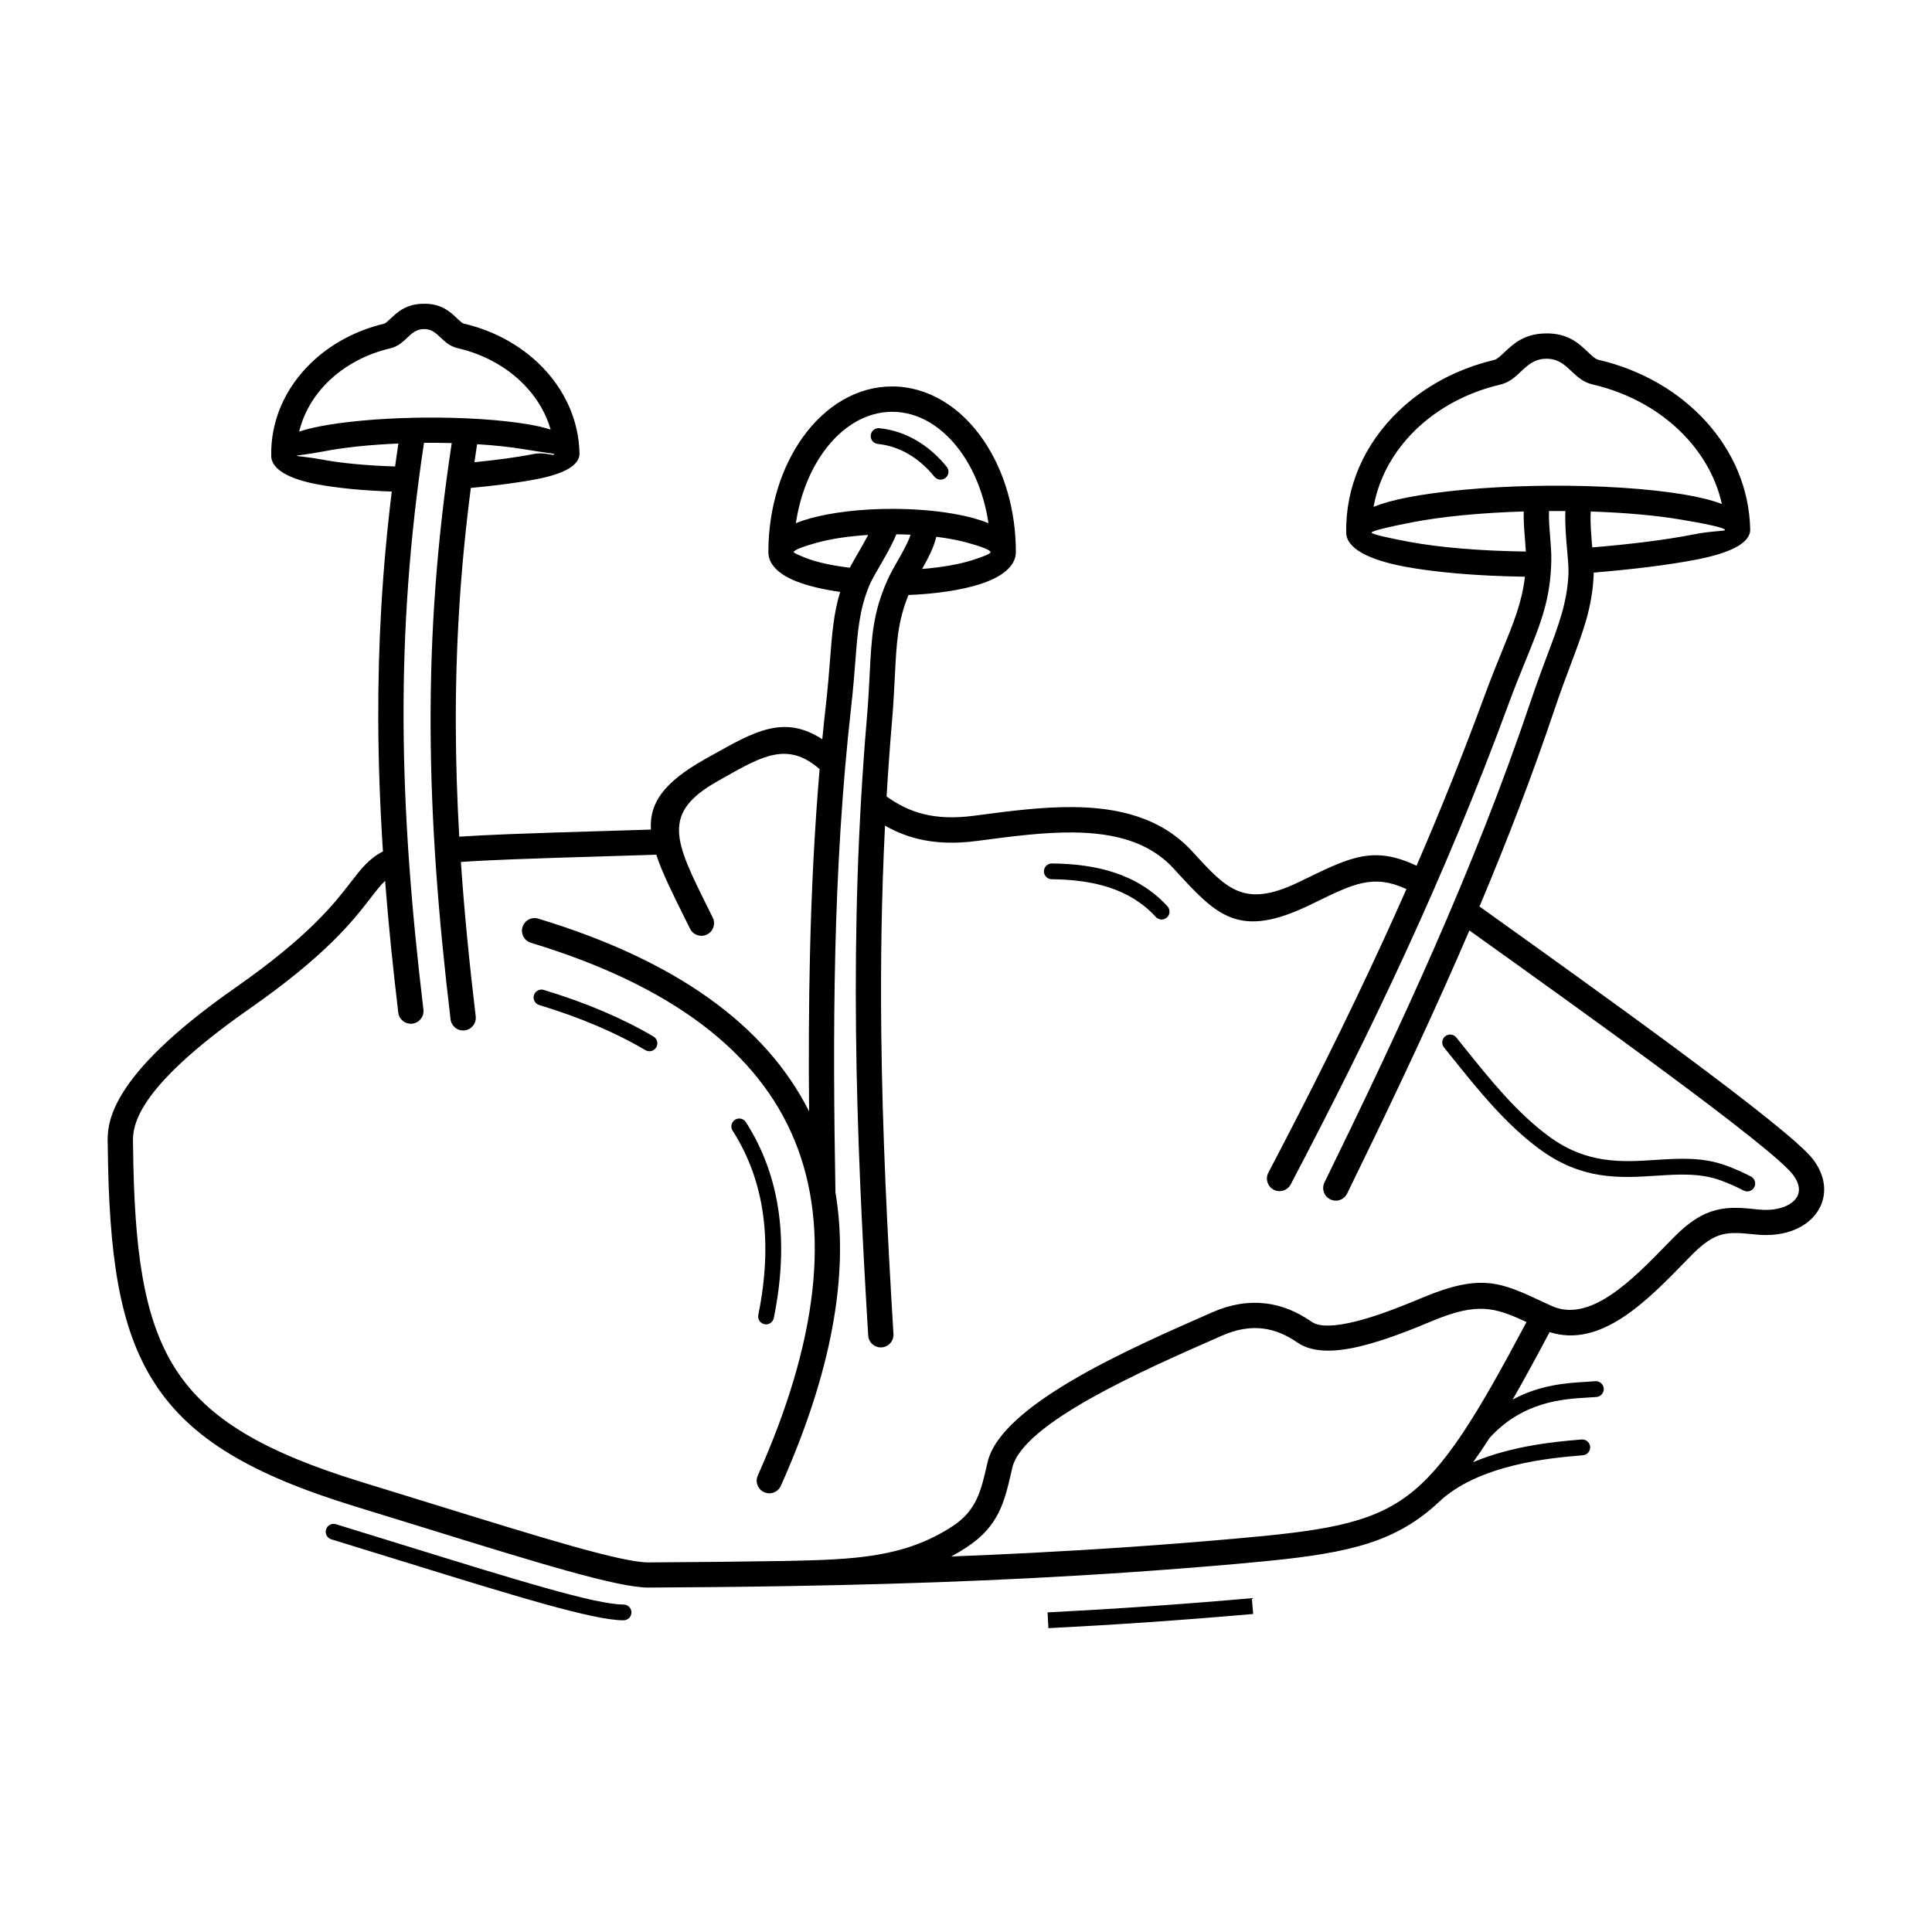 <?xml version="1.0" encoding="UTF-8"?>
<!-- Uploaded to: ICON Repo, www.iconrepo.com, Generator: ICON Repo Mixer Tools -->
<svg fill="#000000" width="800px" height="800px" version="1.1" viewBox="144 144 512 512" xmlns="http://www.w3.org/2000/svg">
 <path d="m317.93 370.5c-0.992 0.035-2.035 0.07-3.129 0.105-2.66 0.086-5.75 0.184-9.047 0.281-10.512 0.316-19.109 0.578-26.355 0.863-5.133 0.203-9.492 0.418-13.258 0.684 0.902 13.203 2.234 26.746 3.926 40.906 0.219 1.84-1.098 3.508-2.938 3.727-1.84 0.219-3.508-1.098-3.727-2.938-3.266-27.316-5.195-52.465-5.289-77.484-0.094-24.645 1.613-49.074 5.602-75.227-2.293-0.059-4.66-0.082-7.082-0.062l-0.27 0.004c-3.856 25.523-5.504 49.402-5.414 73.496 0.09 24.594 2.012 49.508 5.262 76.699 0.219 1.84-1.098 3.508-2.938 3.727s-3.508-1.098-3.727-2.938c-1.434-11.996-2.609-23.57-3.488-34.902-1.242 1.176-2.398 2.668-3.828 4.523-4.57 5.914-11.613 15.035-32.027 29.305-31.312 21.887-31.059 31.766-30.953 35.848 0.004 0.172 0.008 0.34 0.012 0.598 0.305 27.324 2.688 45.805 11.34 59.215 8.578 13.297 23.656 21.988 49.441 29.891 6.562 2.012 12.836 3.953 18.777 5.793 29.012 8.98 49.988 15.477 57.062 15.438 12.273-0.066 24.363-0.184 36.391-0.383h0.004c8.887-0.191 16.812-0.387 24.133-1.621 7.07-1.195 13.609-3.387 20.008-7.574 6.359-4.16 7.551-9.352 9.133-16.258l0.156-0.688c3.477-15.113 37.301-29.973 58.105-39.113l1.395-0.613-0.004-0.004c5.031-2.211 9.73-2.906 14.148-2.387 4.418 0.52 8.488 2.246 12.262 4.879 2.184 1.523 6.481 1.164 11.523-0.066 5.641-1.379 12.082-3.926 17.824-6.328 15.594-6.527 20.797-4.09 32.027 1.164l2.109 0.977c10.227 4.738 21.449-6.797 30.98-16.602l1.234-1.266c4.258-4.363 7.711-6.504 11.336-7.457 3.598-0.949 6.969-0.652 11.336-0.188 2.812 0.297 5.223-0.035 7.086-0.812 1.355-0.566 2.383-1.355 3-2.281 0.531-0.797 0.762-1.742 0.629-2.762-0.133-1.016-0.617-2.133-1.5-3.312-5.523-7.363-54.984-42.754-85.793-64.781-1.062 2.477-2.133 4.941-3.211 7.402-9.336 21.293-19.273 42.043-29.188 62.324-0.812 1.66-2.816 2.348-4.473 1.535-1.66-0.812-2.348-2.816-1.535-4.473 9.824-20.102 19.695-40.715 29.055-62.059 9.316-21.246 18.074-43.109 25.688-65.723 1.594-4.731 3.047-8.598 4.34-12.047 3.062-8.152 5.219-13.887 5.574-21.375 0.078-1.617-0.125-3.891-0.348-6.379-0.293-3.285-0.617-6.918-0.453-10.355-1.434-0.012-2.883-0.012-4.348-0.004-0.086 2.141 0.113 4.578 0.305 6.922 0.168 2.062 0.332 4.051 0.301 6.043-0.164 10.367-2.809 16.855-6.777 26.594-1.387 3.406-2.945 7.227-4.59 11.699-8.422 22.91-17.523 44.574-27.195 65.613-9.637 20.965-19.836 41.273-30.492 61.574-0.855 1.637-2.875 2.273-4.512 1.418-1.637-0.855-2.273-2.875-1.418-4.512 10.594-20.18 20.738-40.387 30.332-61.258 2.113-4.598 4.199-9.227 6.262-13.898-8.656-4.012-13.887-1.477-23.793 3.336l-1.77 0.859c-18.938 9.152-24.684 2.867-35.812-9.293l-0.297-0.324c-3.305-3.609-7.285-5.961-11.707-7.43-4.574-1.516-9.652-2.106-14.961-2.156-7.828-0.074-16.23 1.031-24.293 2.094l-1.156 0.152c-6.125 0.805-11.246 0.539-15.758-0.578-3.164-0.781-5.996-1.965-8.637-3.473-0.922 18.5-1.188 36.516-0.996 54.359 0.281 26.668 1.586 53.152 3.231 80.363 0.109 1.848-1.301 3.434-3.148 3.543-1.848 0.109-3.434-1.301-3.543-3.148-1.645-27.172-2.945-53.699-3.231-80.707-0.285-27.004 0.445-54.277 2.871-82.809 0.398-4.668 0.582-8.352 0.746-11.641 0.492-9.809 0.82-16.34 4.769-25.152 0.73-1.633 1.672-3.285 2.648-4.992 1.328-2.328 2.731-4.785 3.434-6.922-1.23-0.059-2.488-0.094-3.773-0.109-1.219 2.934-2.883 5.797-4.391 8.398-1.176 2.023-2.246 3.871-2.793 5.199-2.625 6.394-3.066 12.059-3.691 20.109-0.266 3.418-0.566 7.254-1.082 11.852-2.492 22.09-3.723 43.926-4.234 65.418-0.512 21.484-0.316 42.66 0.047 63.41 3.754 22.168-1.25 48.172-14.465 77.777-0.754 1.688-2.734 2.445-4.422 1.691-1.688-0.754-2.445-2.734-1.691-4.422 15.824-35.449 19.43-65.191 9.781-88.742-9.621-23.484-32.574-41.113-69.902-52.434-1.77-0.535-2.766-2.402-2.231-4.172 0.535-1.77 2.402-2.766 4.172-2.231 36.645 11.113 60.277 28.273 71.773 51.078-0.121-13.883-0.09-27.93 0.246-42.117 0.383-16.055 1.156-32.266 2.543-48.578-0.023-0.02-0.043-0.035-0.066-0.055-8.348-7.269-15.051-3.484-25.254 2.277-2.699 1.523 2.555-1.418-1.727 0.988-15.027 8.441-11.328 15.887-2.609 33.434 0.434 0.875 0.879 1.77 1.336 2.691 0.82 1.66 0.137 3.668-1.523 4.488-1.66 0.82-3.668 0.137-4.488-1.523-0.457-0.922-0.902-1.816-1.336-2.691-3.324-6.688-6.051-12.18-7.617-16.922zm226.96 144.4c7.285-3.973 14.512-4.406 19.508-4.703 0.785-0.047 1.504-0.09 2.34-0.164 1.156-0.098 2.172 0.758 2.269 1.91 0.098 1.156-0.758 2.172-1.91 2.269-0.602 0.055-1.488 0.105-2.457 0.164-6.469 0.387-17.062 1.016-25.875 10.668-1.484 2.316-2.934 4.457-4.367 6.438 10.555-4.445 22.363-5.457 27.809-5.922l0.926-0.082c1.156-0.098 2.172 0.758 2.269 1.91 0.098 1.156-0.758 2.172-1.91 2.269l-0.941 0.082c-7.336 0.625-26.863 2.293-37.363 12.438-0.055 0.055-0.113 0.102-0.172 0.148-1.305 1.211-2.629 2.32-3.992 3.34-11.641 8.73-25.199 10.648-49.305 12.781-9.133 0.809-18.297 1.523-27.516 2.16-8.914 0.617-17.844 1.148-26.809 1.609-16.922 0.867-33.688 1.449-50.59 1.84-4.777 0.109-9.559 0.203-14.359 0.285h-0.059c-12.031 0.203-24.156 0.316-36.484 0.383-8.117 0.043-29.496-6.574-59.059-15.727-5.941-1.84-12.215-3.781-18.777-5.793-27.391-8.398-43.574-17.883-53.117-32.676-9.469-14.676-12.07-34.184-12.391-62.781 0-0.082-0.008-0.281-0.012-0.496-0.133-5.129-0.449-17.539 33.812-41.488 19.555-13.668 26.23-22.309 30.559-27.914 2.859-3.703 4.816-6.234 8.539-8.203l0.039 0.078c-0.773-11.789-1.207-23.352-1.25-34.887-0.074-19.988 1.031-39.836 3.582-60.57-7.699-0.262-14.516-0.941-19.656-1.902-7.582-1.418-12.223-3.992-12.293-7.481-0.098-4.727 0.836-9.238 2.621-13.371 1.836-4.254 4.59-8.133 8.059-11.449 2.59-2.481 5.566-4.629 8.844-6.371 3.234-1.723 6.746-3.055 10.453-3.926 0.309-0.074 0.898-0.629 1.543-1.238 1.957-1.848 4.18-3.949 8.777-4.031 4.777-0.086 7.031 2.047 9.047 3.961 0.656 0.621 1.266 1.199 1.633 1.285 8.738 2.019 16.371 6.516 21.836 12.578 5.418 6.012 8.715 13.574 8.883 21.832 0.066 3.269-4.383 5.441-11.012 6.762-4.918 0.98-11.383 1.801-17.785 2.394-2.832 21.75-4.062 42.457-3.984 63.324 0.035 9.609 0.352 19.27 0.914 29.094 3.699-0.25 8.125-0.465 13.414-0.676 7.008-0.277 15.738-0.543 26.434-0.863 3.125-0.094 6.129-0.184 9.02-0.281 0.656-0.023 1.297-0.043 1.926-0.066-0.438-7.035 3.394-12.516 14.371-18.68 5.453-3.062 0.16-0.074 1.727-0.961 11.371-6.422 19.25-10.871 29.316-4.285 0.309-3.172 0.641-6.348 1-9.527 0.492-4.375 0.793-8.199 1.059-11.613 0.543-6.953 0.953-12.25 2.676-17.91-4.637-0.652-8.652-1.629-11.672-2.828-4.637-1.844-7.352-4.481-7.352-7.723 0-11.918 3.539-22.754 9.266-30.637 5.949-8.195 14.266-13.266 23.531-13.266 4.781 0 9.324 1.363 13.434 3.824 4.148 2.481 7.832 6.086 10.848 10.527 2.715 4 4.879 8.66 6.34 13.766 1.402 4.898 2.172 10.227 2.172 15.785 0 3.719-3.703 6.695-9.805 8.586-4.766 1.477-11.309 2.496-18.652 2.785-2.887 7.035-3.18 12.871-3.606 21.375-0.18 3.559-0.379 7.547-0.746 11.875-0.578 6.789-1.059 13.5-1.453 20.141l0.016 0.012c2.984 2.137 6.144 3.754 9.801 4.656 3.734 0.922 8.047 1.133 13.289 0.445l1.156-0.152c8.277-1.09 16.895-2.227 25.211-2.148 5.949 0.055 11.703 0.738 17.008 2.5 5.457 1.812 10.402 4.742 14.539 9.266l0.297 0.324c8.906 9.73 13.504 14.758 27.965 7.769l1.77-0.859c11.887-5.769 18.137-8.805 29.395-3.457 6.285-14.535 12.305-29.492 18.035-45.086 1.707-4.644 3.273-8.484 4.668-11.91 3.043-7.461 5.246-12.875 6.016-19.602-12.582-0.172-23.773-1.156-31.844-2.66v-0.004c-9.574-1.789-15.426-4.867-15.512-8.918-0.125-6.156 1.094-12.031 3.418-17.418 2.398-5.559 5.992-10.621 10.52-14.953 3.391-3.242 7.289-6.059 11.582-8.344 4.234-2.254 8.84-4.004 13.715-5.148 0.711-0.168 1.605-1.012 2.586-1.938 2.469-2.332 5.277-4.984 10.988-5.09 5.93-0.109 8.77 2.582 11.309 4.988 0.996 0.945 1.918 1.816 2.715 2 11.461 2.652 21.469 8.539 28.625 16.48 7.074 7.852 11.379 17.711 11.598 28.473 0.074 3.691-5.512 6.254-13.828 7.91-7.562 1.508-17.875 2.731-27.637 3.531-0.004 0.238-0.008 0.473-0.02 0.699-0.406 8.555-2.715 14.695-5.992 23.422-1.301 3.457-2.754 7.332-4.262 11.809-6.055 17.992-12.816 35.484-20 52.555l0.473 0.34c31.066 22.211 81.785 58.473 87.984 66.742 1.605 2.144 2.508 4.336 2.789 6.461 0.355 2.688-0.27 5.203-1.703 7.352-1.348 2.023-3.398 3.668-5.992 4.75-2.84 1.184-6.367 1.707-10.34 1.285-3.672-0.387-6.484-0.645-8.949 0.004-2.438 0.641-4.93 2.254-8.238 5.648l-1.234 1.266c-10.449 10.742-22.645 23.277-36.211 18.945-3.562 6.711-6.777 12.629-9.781 17.859zm-123.27 56.402c8.75-0.449 17.641-0.98 26.723-1.609 8.895-0.617 18.012-1.332 27.406-2.16l0.359 4.184c-9.195 0.812-18.348 1.531-27.488 2.16-8.953 0.621-17.871 1.152-26.785 1.609zm31.77-187.12c0.777 0.852 0.719 2.172-0.133 2.953-0.852 0.777-2.172 0.719-2.953-0.133-3.461-3.781-7.625-6.242-12.238-7.773-4.711-1.562-9.914-2.168-15.344-2.223-1.156-0.008-2.082-0.953-2.074-2.106 0.008-1.156 0.953-2.082 2.106-2.074 5.828 0.055 11.457 0.719 16.625 2.434 5.262 1.746 10.027 4.57 14.008 8.922zm-104.33 109.11c-0.227 1.133-1.328 1.867-2.461 1.641-1.133-0.227-1.867-1.328-1.641-2.461 1.949-9.598 2.383-18.496 1.25-26.668-1.125-8.105-3.797-15.504-8.059-22.168-0.621-0.973-0.336-2.266 0.641-2.887 0.973-0.621 2.266-0.336 2.887 0.641 4.598 7.188 7.473 15.141 8.684 23.84 1.199 8.633 0.75 17.992-1.297 28.062zm-31.883-74.605c0.996 0.59 1.328 1.875 0.738 2.871-0.59 0.996-1.875 1.328-2.871 0.738-3.934-2.324-8.238-4.484-12.914-6.469-4.715-2.004-9.793-3.832-15.238-5.484-1.105-0.336-1.73-1.504-1.395-2.609 0.336-1.105 1.504-1.73 2.609-1.395 5.629 1.707 10.848 3.586 15.664 5.633 4.856 2.062 9.324 4.305 13.406 6.715zm-67.605-157.15c-7.695 0.324-14.52 1.059-19.656 2.055-4.426 0.859-7.18 1.055-7.328 1.195 0.137 0.156 2.68 0.242 6.805 1.012 4.996 0.934 11.703 1.586 19.312 1.82 0.277-2.019 0.566-4.047 0.867-6.086zm20.867 0.176c-0.246 1.598-0.484 3.191-0.711 4.781 5.641-0.555 11.215-1.289 15.535-2.152 3.352-0.668 5.648 0.727 5.633-0.043 0-0.055-3.16-0.438-8.27-1.281-3.453-0.57-7.586-1.016-12.184-1.301zm19.484-3.871c-1.16-4.062-3.305-7.801-6.203-11.02-4.562-5.066-10.977-8.824-18.344-10.531-2.156-0.5-3.406-1.684-4.758-2.965-1.074-1.02-2.277-2.16-4.324-2.121-1.977 0.035-3.207 1.199-4.289 2.223-1.332 1.258-2.547 2.406-4.613 2.894-3.172 0.746-6.137 1.867-8.828 3.297-2.758 1.469-5.238 3.254-7.375 5.297-2.789 2.672-5.016 5.809-6.508 9.27-0.586 1.359-1.059 2.762-1.402 4.203 1.578-0.531 3.383-0.996 5.383-1.383 6.394-1.242 15.273-2.098 25.207-2.297 0.867-0.02 1.773-0.031 2.719-0.039 10.562-0.086 20.156 0.582 27.121 1.734 2.328 0.383 4.414 0.867 6.223 1.438zm218.09 20.473c2.449-0.973 5.457-1.805 8.938-2.481 8.508-1.652 20.32-2.789 33.539-3.059 1.164-0.023 2.371-0.039 3.617-0.051 14.062-0.113 26.828 0.777 36.098 2.309 3.961 0.652 7.371 1.504 10.109 2.527-1.422-6.391-4.594-12.262-9.062-17.223-6.258-6.945-15.043-12.102-25.137-14.438-2.582-0.598-4.144-2.078-5.836-3.68-1.598-1.516-3.387-3.207-6.586-3.148-3.09 0.055-4.902 1.77-6.5 3.277-1.668 1.574-3.188 3.012-5.656 3.59-4.336 1.02-8.395 2.555-12.086 4.519-3.777 2.012-7.18 4.461-10.113 7.269-3.848 3.684-6.914 8.008-8.973 12.773-1.078 2.5-1.875 5.113-2.359 7.812zm40.359 11.848c-0.059-1.027-0.148-2.152-0.242-3.301-0.195-2.402-0.398-4.894-0.328-7.32-11.637 0.355-21.988 1.402-29.594 2.879-6.602 1.281-10.66 2.285-10.73 2.727 0.059 0.402 3.844 1.301 10.039 2.457h0.012c7.777 1.453 18.617 2.398 30.844 2.559zm17.602-1.094c9.457-0.777 19.422-1.965 26.727-3.422 5.039-1.004 8.457-0.844 8.449-1.195-0.012-0.551-4.602-1.586-12.016-2.809-6.383-1.055-14.496-1.793-23.574-2.09-0.164 3.008 0.137 6.422 0.41 9.516zm-189.34-27.422c-1.148-0.113-1.992-1.137-1.879-2.289 0.113-1.148 1.137-1.992 2.289-1.879 3.461 0.352 6.715 1.445 9.688 3.16 3.047 1.754 5.793 4.152 8.156 7.059 0.73 0.898 0.594 2.215-0.305 2.945-0.898 0.73-2.215 0.594-2.945-0.305-2.051-2.519-4.402-4.582-6.992-6.074-2.465-1.418-5.156-2.324-8.016-2.617zm-21.723 21.012c1.16-0.48 2.438-0.914 3.824-1.297 5.621-1.547 13.297-2.508 21.695-2.508 3.047 0 5.996 0.125 8.793 0.359 0.125 0.004 0.246 0.016 0.367 0.031 4.758 0.418 9.047 1.152 12.539 2.113 1.387 0.383 2.668 0.816 3.824 1.297-0.32-2.172-0.777-4.269-1.352-6.285-1.277-4.457-3.129-8.469-5.422-11.848-2.461-3.629-5.434-6.551-8.746-8.535-3.07-1.836-6.449-2.852-9.996-2.852-6.992 0-13.395 4.008-18.098 10.484-3.691 5.086-6.328 11.656-7.422 19.035zm14.297 11.793c0.629-1.199 1.371-2.481 2.156-3.832 0.898-1.551 1.859-3.207 2.711-4.852-5.273 0.328-9.949 1.051-13.578 2.051-3.793 1.047-6.141 1.965-6.141 2.508 0 0.184 1.145 0.727 3.102 1.504 2.859 1.137 6.93 2.051 11.754 2.621zm19.16 0.328c5.148-0.41 9.664-1.207 13.09-2.269 3.144-0.973 5.055-1.77 5.055-2.184 0-0.543-2.348-1.461-6.141-2.508-2.352-0.648-5.137-1.18-8.242-1.562-0.684 2.894-2.203 5.769-3.762 8.523zm219.66 161.01c1.023 0.543 1.414 1.812 0.871 2.836-0.543 1.023-1.812 1.414-2.836 0.871-0.785-0.418-1.793-0.906-2.898-1.395-0.988-0.438-2.055-0.875-3.121-1.266-5.457-2.008-11.164-1.641-17.082-1.258-9.598 0.617-19.695 1.27-31.043-7.109-8.949-6.609-16.059-15.465-23.074-24.195-0.727-0.902-1.449-1.805-2.172-2.699-0.723-0.902-0.582-2.219 0.32-2.945 0.902-0.723 2.219-0.582 2.945 0.32 0.723 0.898 1.449 1.797 2.172 2.699 6.848 8.527 13.789 17.172 22.301 23.457 10.105 7.461 19.43 6.863 28.289 6.289 6.363-0.41 12.508-0.805 18.785 1.504 1.164 0.43 2.312 0.898 3.367 1.367 1.234 0.547 2.336 1.078 3.176 1.527zm-376.23 96.148c-1.105-0.34-1.727-1.512-1.387-2.617 0.34-1.105 1.512-1.727 2.617-1.387 6.562 2.012 12.836 3.953 18.777 5.793 29.113 9.012 50.168 15.531 57.438 15.492 1.156-0.004 2.094 0.93 2.098 2.082 0.004 1.156-0.93 2.094-2.082 2.098-7.922 0.043-29.227-6.555-58.684-15.672-5.941-1.84-12.215-3.781-18.777-5.793zm316.73-57.586c-8.297-3.844-12.867-5.34-24.98-0.27-5.949 2.492-12.672 5.141-18.824 6.644-6.75 1.652-12.883 1.867-16.926-0.957-2.875-2.004-5.93-3.316-9.191-3.699-3.266-0.383-6.812 0.16-10.684 1.863h-0.012l-1.402 0.617c-19.625 8.621-51.527 22.637-54.25 34.469l-0.156 0.688c-1.93 8.418-3.383 14.742-11.992 20.379-1.336 0.875-2.676 1.672-4.019 2.398 6.949-0.27 13.938-0.578 20.988-0.941 8.699-0.445 17.582-0.977 26.703-1.609 8.82-0.609 17.926-1.324 27.383-2.16 22.867-2.023 35.652-3.785 45.867-11.441 9.988-7.488 18.219-20.957 31.508-45.98z"/>
</svg>